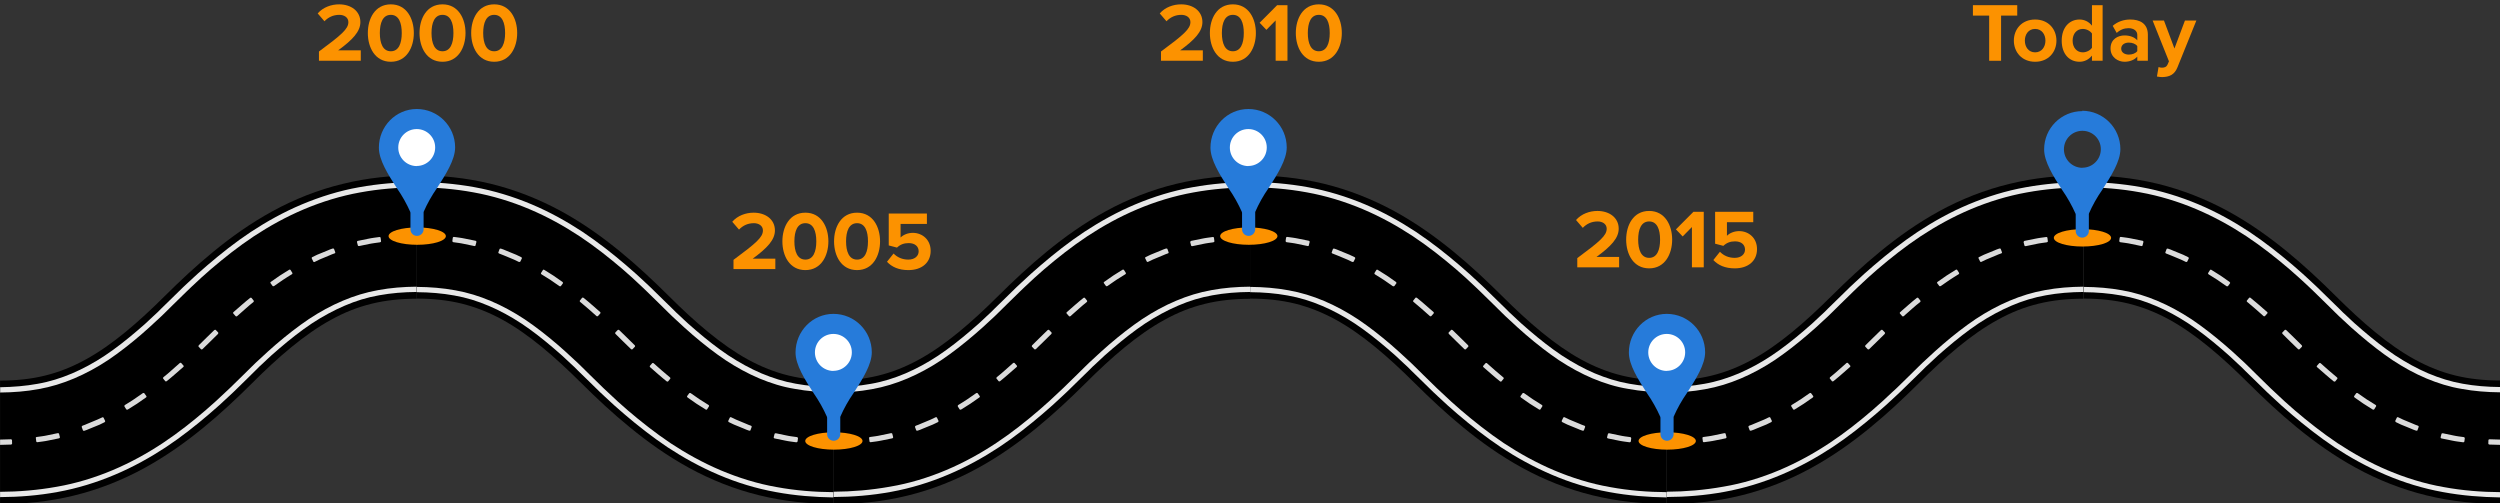 <svg width="1440" height="290" viewBox="0 0 1440 290" fill="none" xmlns="http://www.w3.org/2000/svg">
<rect x="0" y="0" width="1440" height="290" fill="#333333" stroke="none"/>
<g clip-path="url(#clip0)">
<path d="M1054.94 170.503C1063.66 161.845 1072.86 153.187 1083.01 144.887C1093.16 136.587 1104.33 128.586 1116.86 121.719C1129.34 114.853 1143.26 109.3 1157.53 105.896C1171.8 102.373 1186.25 101 1200.04 101V172.055C1190.85 172.055 1182.25 172.951 1174.19 174.921C1166.13 176.892 1158.48 179.877 1150.84 184.117C1135.55 192.416 1120.27 205.672 1105.16 220.779C1096.44 229.437 1087.25 238.095 1077.1 246.394C1066.95 254.694 1055.78 262.695 1043.24 269.562C1030.76 276.428 1016.85 281.982 1002.58 285.445C988.308 288.968 973.858 290.281 960.065 290.341V219.226C969.201 219.226 977.859 218.33 985.86 216.36C993.921 214.39 1001.56 211.344 1009.21 207.165C1024.49 198.865 1039.78 185.609 1054.94 170.503Z" fill="black"/>
<g opacity="0.95">
<path opacity="0.95" d="M1094.53 179.756L1099.25 175.636C1100.8 174.203 1102.47 172.949 1104.03 171.635C1104.33 171.396 1104.68 171.396 1104.92 171.635L1106.12 173.128C1106.3 173.367 1106.24 173.785 1106 173.964C1104.39 175.278 1102.77 176.531 1101.22 177.964L1096.56 182.084C1096.27 182.323 1095.91 182.323 1095.67 182.084L1094.41 180.651C1094.18 180.413 1094.23 179.995 1094.53 179.756Z" fill="#F2F2F2"/>
</g>
<g opacity="0.95">
<path opacity="0.95" d="M1116.09 162.321L1121.22 158.738C1122.96 157.604 1124.75 156.469 1126.54 155.395C1126.84 155.216 1127.25 155.275 1127.37 155.514L1128.39 157.126C1128.57 157.425 1128.45 157.783 1128.15 157.962C1126.42 159.037 1124.63 160.112 1122.96 161.246L1117.88 164.769C1117.58 164.948 1117.16 164.948 1116.98 164.65L1115.85 163.157C1115.67 162.918 1115.73 162.5 1116.09 162.321Z" fill="#F2F2F2"/>
</g>
<g opacity="0.95">
<path opacity="0.95" d="M1139.97 148.051L1142.84 146.678C1143.79 146.26 1144.75 145.842 1145.76 145.483L1148.69 144.289C1149.65 143.871 1150.6 143.453 1151.62 143.155C1151.97 143.035 1152.33 143.155 1152.45 143.453L1153.11 145.245C1153.23 145.543 1153.05 145.901 1152.69 145.961C1151.74 146.26 1150.78 146.678 1149.82 147.096L1146.96 148.29C1146 148.708 1145.05 149.066 1144.09 149.484L1141.35 150.798C1141.05 150.977 1140.63 150.857 1140.51 150.559L1139.67 148.827C1139.44 148.588 1139.61 148.23 1139.97 148.051Z" fill="#F2F2F2"/>
</g>
<g opacity="0.95">
<path opacity="0.95" d="M1193.77 135.154L1200.04 134.975V138.02L1193.89 138.199C1193.53 138.199 1193.24 137.96 1193.24 137.662L1193.18 135.751C1193.12 135.452 1193.41 135.154 1193.77 135.154Z" fill="#F2F2F2"/>
</g>
<g opacity="0.95">
<path opacity="0.95" d="M1166.19 138.736L1172.4 137.482L1173.95 137.183C1174.49 137.064 1174.96 137.004 1175.5 136.944L1178.61 136.526C1178.96 136.467 1179.32 136.705 1179.32 137.004L1179.56 138.915C1179.62 139.213 1179.32 139.512 1178.96 139.572L1175.92 139.989C1175.38 140.049 1174.9 140.109 1174.37 140.228L1172.87 140.527L1166.84 141.781C1166.48 141.841 1166.13 141.721 1166.07 141.363L1165.59 139.512C1165.59 139.154 1165.83 138.795 1166.19 138.736Z" fill="#F2F2F2"/>
</g>
<g opacity="0.95">
<path opacity="0.95" d="M966.276 253.021C966.634 253.021 966.933 253.26 966.993 253.559L967.052 255.47C967.052 255.768 966.754 256.067 966.396 256.067L960.066 256.246V253.201L966.276 253.021Z" fill="#F2F2F2"/>
</g>
<g opacity="0.95">
<path opacity="0.95" d="M981.144 251.71L984.189 251.292C984.667 251.232 985.204 251.172 985.682 251.053L987.175 250.754L993.206 249.501C993.564 249.441 993.922 249.56 993.982 249.918L994.46 251.769C994.519 252.068 994.28 252.426 993.922 252.486L987.772 253.74L986.22 254.038C985.682 254.158 985.204 254.218 984.667 254.277L981.562 254.695C981.204 254.755 980.846 254.516 980.846 254.218L980.607 252.307C980.547 252.068 980.786 251.769 981.144 251.71Z" fill="#F2F2F2"/>
</g>
<g opacity="0.95">
<path opacity="0.95" d="M1007.54 245.199C1008.49 244.901 1009.45 244.483 1010.4 244.065L1013.27 242.871C1014.22 242.453 1015.18 242.095 1016.13 241.677L1018.88 240.363C1019.18 240.184 1019.6 240.303 1019.72 240.602L1020.55 242.333C1020.67 242.632 1020.55 242.99 1020.19 243.169L1017.39 244.543C1016.43 244.961 1015.42 245.379 1014.46 245.737L1011.54 246.931C1010.58 247.349 1009.63 247.767 1008.61 248.066C1008.25 248.185 1007.89 248.066 1007.78 247.767L1007.12 245.976C1007 245.677 1007.24 245.319 1007.54 245.199Z" fill="#F2F2F2"/>
</g>
<g opacity="0.95">
<path opacity="0.95" d="M1032.02 233.257C1033.75 232.182 1035.54 231.107 1037.27 229.973L1042.35 226.45C1042.65 226.271 1043.06 226.271 1043.24 226.569L1044.38 228.122C1044.56 228.361 1044.44 228.779 1044.14 228.958L1039 232.54C1037.27 233.675 1035.48 234.75 1033.69 235.884C1033.39 236.063 1032.97 236.004 1032.85 235.765L1031.84 234.153C1031.6 233.794 1031.72 233.436 1032.02 233.257Z" fill="#F2F2F2"/>
</g>
<g opacity="0.95">
<path opacity="0.95" d="M1074.53 198.864L1078.95 194.506L1083.43 190.147C1083.67 189.908 1084.08 189.848 1084.32 190.087L1085.64 191.46C1085.88 191.699 1085.82 192.058 1085.58 192.356L1081.16 196.715L1076.68 201.074C1076.44 201.313 1076.02 201.372 1075.78 201.133L1074.47 199.76C1074.23 199.521 1074.29 199.103 1074.53 198.864Z" fill="#F2F2F2"/>
</g>
<g opacity="0.95">
<path opacity="0.95" d="M1054.17 217.256C1055.72 215.942 1057.39 214.688 1058.89 213.255L1063.54 209.135C1063.84 208.896 1064.2 208.896 1064.44 209.135L1065.69 210.568C1065.93 210.807 1065.87 211.165 1065.57 211.404L1060.86 215.524C1059.3 216.957 1057.63 218.211 1056.08 219.525C1055.78 219.764 1055.42 219.764 1055.18 219.525L1053.99 218.032C1053.81 217.853 1053.93 217.495 1054.17 217.256Z" fill="#F2F2F2"/>
</g>
<g opacity="0.95">
<path opacity="0.95" d="M1025.03 270.755C1035.36 266.396 1045.03 261.022 1053.93 255.111C1062.83 249.199 1070.95 242.751 1078.65 236.123L1084.32 231.107C1086.17 229.435 1087.97 227.763 1089.76 226.032L1092.5 223.524L1095.13 220.956L1100.39 215.821L1104.98 211.283L1107.31 209.014L1109.64 206.865C1111.19 205.432 1112.75 203.939 1114.3 202.566L1118.96 198.446C1125.22 193.072 1131.55 188.116 1137.94 183.817C1144.33 179.577 1150.84 176.054 1157.47 173.248C1164.1 170.442 1170.84 168.352 1177.95 167.098C1185.05 165.784 1192.46 165.187 1200.1 165.127V168.173C1192.58 168.232 1185.35 168.829 1178.49 170.083C1171.56 171.278 1165.05 173.308 1158.6 176.054C1152.21 178.801 1145.88 182.205 1139.61 186.325C1133.35 190.504 1127.14 195.401 1120.93 200.715L1116.27 204.775C1114.72 206.148 1113.22 207.641 1111.67 209.074L1109.34 211.224L1107.07 213.493L1102.48 217.971L1097.22 223.106L1094.59 225.674L1091.85 228.241C1090 229.913 1088.2 231.645 1086.35 233.316L1080.62 238.332C1072.86 244.96 1064.62 251.528 1055.6 257.499C1046.53 263.47 1036.67 268.963 1026.17 273.382C1015.66 277.86 1004.49 281.264 993.325 283.294C982.1 285.384 970.934 286.22 960.067 286.279V283.234C970.755 283.174 981.741 282.279 992.728 280.308C1003.77 278.457 1014.7 275.114 1025.03 270.755Z" fill="white"/>
</g>
<g opacity="0.95">
<path opacity="0.95" d="M981.682 221.076C988.608 219.882 995.117 217.792 1001.51 215.105C1007.89 212.359 1014.22 208.955 1020.49 204.775C1026.76 200.596 1032.97 195.7 1039.18 190.385L1043.84 186.325C1045.39 184.952 1046.89 183.459 1048.44 182.026L1050.77 179.876L1053.04 177.607L1057.63 173.129L1062.89 167.994L1065.51 165.426L1068.26 162.859C1070.11 161.187 1071.9 159.455 1073.75 157.784L1079.49 152.768C1087.25 146.14 1095.49 139.572 1104.51 133.601C1113.58 127.63 1123.43 122.137 1133.94 117.718C1144.45 113.3 1155.62 109.836 1166.78 107.866C1178.01 105.836 1189.17 104.94 1200.04 104.88V107.926C1189.35 107.985 1178.37 108.821 1167.38 110.851C1156.39 112.822 1145.47 116.166 1135.14 120.524C1124.81 124.883 1115.13 130.257 1106.18 136.168C1097.28 142.08 1089.16 148.529 1081.46 155.097L1075.78 160.112C1073.93 161.784 1072.14 163.456 1070.35 165.188L1067.66 167.755L1065.04 170.323L1059.78 175.458L1055.19 179.996L1052.86 182.265L1050.53 184.414C1048.98 185.847 1047.42 187.34 1045.87 188.713L1041.15 192.833C1034.88 198.207 1028.55 203.163 1022.17 207.462C1015.78 211.702 1009.27 215.225 1002.64 218.031C996.012 220.838 989.265 222.927 982.16 224.181C975.054 225.495 967.65 226.092 960.007 226.152V223.106C967.59 222.927 974.815 222.33 981.682 221.076Z" fill="white"/>
</g>
<path d="M1295.1 220.719C1279.93 205.612 1264.65 192.357 1249.42 184.057C1241.78 179.877 1234.14 176.892 1226.08 174.861C1218.01 172.891 1209.42 171.995 1200.22 171.995V101C1214.01 101 1228.46 102.373 1242.73 105.837C1257.01 109.3 1270.92 114.853 1283.4 121.66C1295.94 128.526 1307.1 136.528 1317.25 144.827C1327.4 153.127 1336.6 161.785 1345.32 170.443C1360.48 185.55 1375.77 198.805 1391 207.105C1398.64 211.285 1406.28 214.33 1414.34 216.3C1422.4 218.271 1431 219.166 1440.14 219.166V290.222C1426.34 290.222 1411.89 288.848 1397.62 285.325C1383.35 281.862 1369.44 276.309 1356.96 269.442C1344.42 262.576 1333.26 254.575 1323.1 246.275C1313.01 238.035 1303.82 229.377 1295.1 220.719Z" fill="black"/>
<g opacity="0.95">
<path opacity="0.95" d="M1303.76 182.026L1299.1 177.906C1297.55 176.533 1295.94 175.279 1294.38 173.905C1294.08 173.666 1294.03 173.308 1294.26 173.069L1295.46 171.577C1295.64 171.338 1296.06 171.338 1296.35 171.577C1297.97 172.89 1299.58 174.204 1301.13 175.577L1305.85 179.697C1306.15 179.936 1306.21 180.354 1305.97 180.533L1304.71 181.966C1304.42 182.265 1304 182.265 1303.76 182.026Z" fill="#F2F2F2"/>
</g>
<g opacity="0.95">
<path opacity="0.95" d="M1282.44 164.829L1277.37 161.307C1275.63 160.172 1273.9 159.097 1272.17 158.023C1271.87 157.843 1271.75 157.425 1271.93 157.187L1272.95 155.574C1273.13 155.276 1273.49 155.216 1273.78 155.455C1275.58 156.589 1277.37 157.664 1279.1 158.799L1284.23 162.381C1284.53 162.62 1284.65 162.978 1284.47 163.217L1283.34 164.77C1283.16 164.949 1282.8 165.009 1282.44 164.829Z" fill="#F2F2F2"/>
</g>
<g opacity="0.95">
<path opacity="0.95" d="M1259.04 150.858L1256.29 149.544C1255.33 149.126 1254.38 148.768 1253.42 148.35L1250.56 147.156C1249.6 146.797 1248.65 146.379 1247.69 146.021C1247.33 145.902 1247.15 145.543 1247.27 145.305L1247.93 143.513C1248.05 143.215 1248.41 143.095 1248.76 143.215C1249.78 143.513 1250.74 143.931 1251.69 144.349L1254.62 145.543C1255.57 145.961 1256.59 146.32 1257.54 146.738L1260.35 148.111C1260.71 148.29 1260.83 148.648 1260.71 148.887L1259.87 150.619C1259.75 150.917 1259.39 150.977 1259.04 150.858Z" fill="#F2F2F2"/>
</g>
<g opacity="0.95">
<path opacity="0.95" d="M1206.43 138.198L1200.28 138.019V134.974L1206.55 135.153C1206.91 135.153 1207.21 135.452 1207.21 135.75L1207.15 137.661C1207.09 137.96 1206.79 138.198 1206.43 138.198Z" fill="#F2F2F2"/>
</g>
<g opacity="0.95">
<path opacity="0.95" d="M1233.42 141.722L1227.39 140.468L1225.9 140.17C1225.42 140.05 1224.88 139.991 1224.34 139.931L1221.3 139.513C1220.94 139.453 1220.7 139.155 1220.7 138.856L1220.94 136.945C1221 136.647 1221.3 136.408 1221.66 136.468L1224.76 136.886C1225.3 136.945 1225.78 137.005 1226.31 137.125L1227.87 137.423L1234.08 138.677C1234.44 138.737 1234.67 139.095 1234.61 139.394L1234.14 141.245C1234.14 141.603 1233.78 141.782 1233.42 141.722Z" fill="#F2F2F2"/>
</g>
<g opacity="0.95">
<path opacity="0.95" d="M1433.93 256.066C1433.57 256.066 1433.27 255.767 1433.27 255.469L1433.33 253.558C1433.33 253.259 1433.63 253.021 1433.99 253.021L1440.14 253.2V256.245L1433.93 256.066Z" fill="#F2F2F2"/>
</g>
<g opacity="0.95">
<path opacity="0.95" d="M1418.7 254.752L1415.6 254.334C1415.06 254.274 1414.58 254.215 1414.04 254.095L1412.49 253.797L1406.34 252.543C1405.98 252.483 1405.74 252.125 1405.8 251.826L1406.28 249.975C1406.34 249.677 1406.7 249.498 1407.06 249.557L1413.09 250.811L1414.58 251.11C1415.12 251.229 1415.6 251.229 1416.07 251.349L1419.12 251.767C1419.48 251.826 1419.72 252.125 1419.72 252.423L1419.48 254.334C1419.42 254.573 1419.12 254.812 1418.7 254.752Z" fill="#F2F2F2"/>
</g>
<g opacity="0.95">
<path opacity="0.95" d="M1391.71 248.065C1390.7 247.766 1389.74 247.348 1388.79 246.93L1385.86 245.736C1384.9 245.318 1383.89 244.96 1382.93 244.542L1380.07 243.168C1379.77 242.989 1379.59 242.631 1379.71 242.332L1380.55 240.601C1380.66 240.302 1381.08 240.183 1381.38 240.362L1384.13 241.676C1385.08 242.094 1386.04 242.452 1386.99 242.87L1389.86 244.064C1390.82 244.482 1391.77 244.9 1392.73 245.199C1393.08 245.318 1393.26 245.676 1393.14 245.975L1392.49 247.766C1392.43 248.065 1392.07 248.184 1391.71 248.065Z" fill="#F2F2F2"/>
</g>
<g opacity="0.95">
<path opacity="0.95" d="M1366.69 235.885C1364.9 234.751 1363.11 233.676 1361.38 232.541L1356.24 228.959C1355.95 228.72 1355.83 228.362 1356.01 228.123L1357.14 226.57C1357.32 226.331 1357.74 226.272 1358.04 226.451L1363.11 229.974C1364.84 231.108 1366.57 232.183 1368.37 233.258C1368.66 233.437 1368.78 233.855 1368.6 234.094L1367.59 235.706C1367.41 236.004 1366.99 236.064 1366.69 235.885Z" fill="#F2F2F2"/>
</g>
<g opacity="0.95">
<path opacity="0.95" d="M1323.64 201.074L1319.16 196.715L1314.75 192.356C1314.51 192.117 1314.45 191.699 1314.69 191.46L1316 190.087C1316.24 189.848 1316.6 189.908 1316.89 190.147L1321.37 194.506L1325.79 198.864C1326.03 199.103 1326.09 199.521 1325.85 199.76L1324.54 201.133C1324.3 201.372 1323.88 201.313 1323.64 201.074Z" fill="#F2F2F2"/>
</g>
<g opacity="0.95">
<path opacity="0.95" d="M1344.18 219.644C1342.57 218.271 1340.9 217.017 1339.41 215.644L1334.69 211.524C1334.39 211.285 1334.33 210.927 1334.57 210.688L1335.82 209.255C1336.06 209.016 1336.42 209.016 1336.72 209.255L1341.38 213.375C1342.93 214.748 1344.54 216.002 1346.09 217.375C1346.39 217.614 1346.45 217.972 1346.27 218.211L1345.08 219.704C1344.84 219.824 1344.48 219.883 1344.18 219.644Z" fill="#F2F2F2"/>
</g>
<g opacity="0.95">
<path opacity="0.95" d="M1397.56 217.973C1390.93 215.167 1384.49 211.644 1378.04 207.404C1371.65 203.105 1365.32 198.149 1359.05 192.775L1354.33 188.655C1352.78 187.282 1351.23 185.789 1349.68 184.356L1347.35 182.207L1345.02 179.938L1340.42 175.4L1335.17 170.265L1332.54 167.697L1329.85 165.13C1328 163.458 1326.27 161.726 1324.36 160.054L1318.69 155.039C1310.98 148.47 1302.86 142.022 1293.97 136.11C1285.01 130.199 1275.34 124.825 1265.01 120.466C1254.74 116.107 1243.75 112.764 1232.76 110.793C1221.78 108.763 1210.79 107.927 1200.1 107.867V104.822C1210.97 104.882 1222.13 105.778 1233.36 107.808C1244.59 109.838 1255.69 113.241 1266.2 117.66C1276.71 122.079 1286.56 127.572 1295.64 133.543C1304.65 139.574 1312.89 146.082 1320.66 152.71L1326.39 157.725C1328.3 159.397 1330.03 161.129 1331.88 162.801L1334.63 165.368L1337.26 167.936L1342.51 173.071L1347.11 177.549L1349.38 179.818L1351.71 181.968C1353.26 183.401 1354.75 184.894 1356.3 186.267L1360.96 190.327C1367.17 195.641 1373.38 200.538 1379.65 204.717C1385.92 208.837 1392.25 212.301 1398.64 215.047C1405.09 217.734 1411.59 219.824 1418.46 221.018C1425.33 222.272 1432.55 222.869 1440.08 222.929V225.974C1432.43 225.914 1425.03 225.317 1417.92 224.004C1410.94 222.869 1404.19 220.72 1397.56 217.973Z" fill="white"/>
</g>
<g opacity="0.95">
<path opacity="0.95" d="M1407 283.416C1395.77 281.386 1384.61 277.982 1374.16 273.504C1363.65 269.026 1353.79 263.592 1344.72 257.621C1335.7 251.59 1327.46 245.082 1319.7 238.454L1313.97 233.439C1312.12 231.767 1310.33 230.035 1308.48 228.363L1305.73 225.796L1303.1 223.228L1297.85 218.093L1293.25 213.615L1290.98 211.346L1288.65 209.196C1287.1 207.763 1285.61 206.33 1284.05 204.897L1279.4 200.837C1273.19 195.523 1266.98 190.626 1260.71 186.447C1254.44 182.327 1248.11 178.863 1241.72 176.176C1235.27 173.43 1228.76 171.4 1221.84 170.205C1214.97 168.952 1207.74 168.354 1200.22 168.295V165.25C1207.86 165.309 1215.27 165.906 1222.37 167.22C1229.48 168.474 1236.23 170.564 1242.85 173.37C1249.48 176.176 1255.93 179.699 1262.38 183.939C1268.77 188.238 1275.1 193.194 1281.37 198.568L1286.08 202.688C1287.64 204.061 1289.19 205.554 1290.74 206.987L1293.07 209.136L1295.4 211.405L1300 215.943L1305.25 221.079L1307.88 223.646L1310.56 226.154C1312.42 227.826 1314.15 229.557 1316 231.229L1321.67 236.245C1329.37 242.813 1337.49 249.262 1346.39 255.233C1355.35 261.144 1365.02 266.518 1375.29 270.877C1385.56 275.236 1396.55 278.639 1407.53 280.55C1418.52 282.58 1429.51 283.416 1440.2 283.476V286.521C1429.33 286.342 1418.16 285.506 1407 283.416Z" fill="white"/>
</g>
<path d="M574.935 170.501C583.653 161.843 592.848 153.185 602.999 144.885C613.149 136.586 624.315 128.584 636.854 121.718C649.334 114.851 663.246 109.298 677.517 105.895C691.788 102.431 706.238 101.058 720.031 101.058V172.113C710.835 172.113 702.237 173.009 694.176 174.979C686.115 176.95 678.472 179.935 670.829 184.175C655.544 192.474 640.258 205.73 625.151 220.837C616.433 229.495 607.238 238.153 597.087 246.452C586.937 254.752 575.771 262.753 563.232 269.62C550.752 276.487 536.84 282.04 522.569 285.503C508.298 289.026 493.848 290.339 480.055 290.399V219.225C489.191 219.225 497.849 218.329 505.85 216.358C513.911 214.388 521.554 211.343 529.197 207.163C544.483 198.863 559.769 185.608 574.935 170.501Z" fill="black"/>
<g opacity="0.95">
<path opacity="0.95" d="M614.523 179.756L619.24 175.636C620.792 174.203 622.464 172.949 624.017 171.635C624.315 171.396 624.674 171.396 624.912 171.635L626.107 173.128C626.286 173.367 626.226 173.785 625.987 173.964C624.435 175.278 622.763 176.531 621.27 177.964L616.613 182.084C616.314 182.323 615.956 182.323 615.717 182.084L614.463 180.651C614.165 180.413 614.224 179.995 614.523 179.756Z" fill="#F2F2F2"/>
</g>
<g opacity="0.95">
<path opacity="0.95" d="M636.08 162.321L641.215 158.738C642.946 157.604 644.738 156.469 646.529 155.395C646.827 155.216 647.245 155.275 647.424 155.514L648.439 157.126C648.619 157.425 648.499 157.783 648.201 157.962C646.469 159.037 644.678 160.112 642.946 161.246L637.871 164.769C637.572 164.948 637.154 164.948 636.975 164.65L635.841 163.097C635.662 162.918 635.721 162.5 636.08 162.321Z" fill="#F2F2F2"/>
</g>
<g opacity="0.95">
<path opacity="0.95" d="M659.963 148.051L662.829 146.678C663.784 146.26 664.74 145.842 665.755 145.483L668.68 144.289C669.636 143.871 670.591 143.453 671.606 143.155C671.965 143.035 672.323 143.155 672.442 143.453L673.099 145.245C673.219 145.543 673.039 145.901 672.681 145.961C671.726 146.26 670.77 146.678 669.815 147.096L666.949 148.29C665.994 148.708 665.038 149.066 664.083 149.484L661.336 150.798C661.038 150.977 660.62 150.857 660.5 150.559L659.664 148.827C659.425 148.588 659.604 148.23 659.963 148.051Z" fill="#F2F2F2"/>
</g>
<g opacity="0.95">
<path opacity="0.95" d="M713.762 135.154L720.032 134.975V138.02L713.882 138.199C713.523 138.199 713.225 137.96 713.225 137.662L713.165 135.751C713.106 135.452 713.404 135.154 713.762 135.154Z" fill="#F2F2F2"/>
</g>
<g opacity="0.95">
<path opacity="0.95" d="M686.176 138.736L692.326 137.482L693.878 137.183C694.415 137.064 694.893 137.004 695.431 136.944L698.535 136.526C698.894 136.467 699.252 136.705 699.252 137.004L699.491 138.915C699.55 139.213 699.252 139.512 698.894 139.572L695.848 139.989C695.311 140.049 694.833 140.109 694.356 140.228L692.863 140.527L686.832 141.781C686.474 141.841 686.116 141.721 686.056 141.363L685.578 139.512C685.578 139.154 685.817 138.795 686.176 138.736Z" fill="#F2F2F2"/>
</g>
<g opacity="0.95">
<path opacity="0.95" d="M486.266 253.021C486.624 253.021 486.923 253.26 486.923 253.559L486.983 255.47C486.983 255.768 486.684 256.067 486.326 256.067L480.056 256.246V253.201L486.266 253.021Z" fill="#F2F2F2"/>
</g>
<g opacity="0.95">
<path opacity="0.95" d="M501.133 251.71L504.179 251.292C504.716 251.232 505.194 251.172 505.671 251.053L507.164 250.754L513.195 249.501C513.553 249.441 513.911 249.56 513.971 249.918L514.449 251.769C514.508 252.068 514.27 252.426 513.911 252.486L507.761 253.74L506.209 254.038C505.671 254.158 505.194 254.218 504.656 254.277L501.551 254.695C501.193 254.755 500.835 254.516 500.835 254.218L500.596 252.307C500.536 252.068 500.775 251.769 501.133 251.71Z" fill="#F2F2F2"/>
</g>
<g opacity="0.95">
<path opacity="0.95" d="M527.525 245.199C528.481 244.901 529.436 244.483 530.391 244.065L533.257 242.871C534.213 242.453 535.168 242.095 536.124 241.677L538.87 240.363C539.169 240.184 539.587 240.303 539.706 240.602L540.542 242.333C540.662 242.632 540.542 242.99 540.184 243.169L537.318 244.543C536.362 244.961 535.407 245.379 534.392 245.737L531.466 246.931C530.511 247.349 529.555 247.767 528.54 248.066C528.182 248.185 527.824 248.066 527.704 247.767L527.048 245.976C526.988 245.677 527.227 245.319 527.525 245.199Z" fill="#F2F2F2"/>
</g>
<g opacity="0.95">
<path opacity="0.95" d="M552.007 233.257C553.739 232.182 555.53 231.107 557.202 229.973L562.278 226.45C562.576 226.271 562.994 226.271 563.173 226.569L564.308 228.122C564.487 228.361 564.427 228.779 564.069 228.958L558.934 232.54C557.202 233.675 555.411 234.75 553.62 235.884C553.321 236.063 552.903 236.004 552.724 235.765L551.709 234.152C551.589 233.794 551.709 233.436 552.007 233.257Z" fill="#F2F2F2"/>
</g>
<g opacity="0.95">
<path opacity="0.95" d="M594.52 198.864L598.939 194.506L603.417 190.147C603.656 189.908 604.074 189.848 604.313 190.087L605.626 191.46C605.865 191.699 605.805 192.058 605.567 192.356L601.148 196.715L596.67 201.074C596.431 201.313 596.013 201.372 595.774 201.133L594.461 199.76C594.222 199.521 594.281 199.103 594.52 198.864Z" fill="#F2F2F2"/>
</g>
<g opacity="0.95">
<path opacity="0.95" d="M574.159 217.256C575.712 215.942 577.384 214.688 578.876 213.255L583.534 209.135C583.832 208.896 584.191 208.896 584.429 209.135L585.683 210.568C585.922 210.807 585.862 211.165 585.564 211.404L580.847 215.524C579.294 216.957 577.622 218.211 576.07 219.525C575.771 219.764 575.413 219.764 575.174 219.525L573.98 218.032C573.801 217.853 573.92 217.495 574.159 217.256Z" fill="#F2F2F2"/>
</g>
<g opacity="0.95">
<path opacity="0.95" d="M545.021 270.755C555.351 266.396 565.024 261.022 573.921 255.111C582.818 249.199 590.938 242.751 598.641 236.123L604.313 231.107C606.164 229.435 607.956 227.763 609.747 226.032L612.434 223.524L615.061 220.956L620.316 215.821L624.913 211.283L627.242 209.014L629.571 206.865C631.123 205.432 632.676 203.939 634.228 202.566L638.886 198.446C645.155 193.072 651.484 188.116 657.873 183.817C664.262 179.577 670.771 176.054 677.399 173.248C684.026 170.442 690.774 168.352 697.879 167.098C704.985 165.784 712.389 165.187 720.032 165.127V168.173C712.508 168.232 705.283 168.829 698.417 170.083C691.49 171.278 684.982 173.308 678.593 176.054C672.204 178.801 665.875 182.205 659.605 186.325C653.335 190.504 647.125 195.401 640.916 200.715L636.258 204.775C634.706 206.148 633.213 207.641 631.661 209.074L629.332 211.224L627.063 213.493L622.465 217.971L617.211 223.106L614.583 225.674L611.837 228.241C609.986 229.913 608.194 231.645 606.343 233.316L600.611 238.332C592.849 244.96 584.609 251.528 575.593 257.499C566.517 263.47 556.665 268.963 546.156 273.382C535.647 277.86 524.481 281.264 513.315 283.294C502.089 285.384 490.924 286.22 480.056 286.279V283.234C490.804 283.174 501.731 282.279 512.718 280.308C523.764 278.457 534.691 275.114 545.021 270.755Z" fill="white"/>
</g>
<g opacity="0.95">
<path opacity="0.95" d="M501.671 221.076C508.597 219.882 515.106 217.792 521.495 215.105C527.884 212.359 534.213 208.955 540.483 204.775C546.752 200.596 552.962 195.7 559.172 190.385L563.829 186.325C565.382 184.952 566.875 183.459 568.427 182.026L570.756 179.876L573.025 177.607L577.622 173.129L582.877 167.994L585.504 165.426L588.251 162.859C590.102 161.187 591.893 159.455 593.744 157.784L599.476 152.768C607.239 146.14 615.479 139.572 624.495 133.601C633.571 127.63 643.423 122.137 653.932 117.718C664.441 113.3 675.607 109.836 686.773 107.866C697.998 105.836 709.164 104.94 720.031 104.88V107.926C709.343 107.985 698.356 108.821 687.37 110.851C676.383 112.822 665.456 116.166 655.126 120.524C644.796 124.883 635.123 130.257 626.167 136.168C617.27 142.08 609.149 148.529 601.447 155.097L595.774 160.112C593.923 161.784 592.132 163.456 590.341 165.188L587.654 167.755L585.027 170.323L579.772 175.458L575.174 179.996L572.846 182.265L570.517 184.414C568.964 185.847 567.412 187.34 565.86 188.713L561.142 192.833C554.873 198.207 548.544 203.163 542.155 207.462C535.766 211.702 529.257 215.225 522.629 218.031C516.002 220.838 509.254 222.927 502.149 224.181C495.043 225.495 487.639 226.092 479.996 226.152V223.106C487.58 222.927 494.804 222.33 501.671 221.076Z" fill="white"/>
</g>
<path d="M814.912 220.719C799.746 205.612 784.46 192.357 769.234 184.057C761.591 179.877 753.948 176.892 745.887 174.861C737.826 172.891 729.228 171.995 720.033 171.995V101C733.826 101 748.276 102.373 762.546 105.837C776.817 109.3 790.73 114.853 803.209 121.66C815.748 128.526 826.914 136.528 837.065 144.827C847.216 153.127 856.411 161.785 865.129 170.443C880.295 185.55 895.581 198.805 910.807 207.105C918.45 211.285 926.093 214.33 934.154 216.3C942.214 218.271 950.813 219.166 959.948 219.166V290.222C946.155 290.222 931.705 288.848 917.435 285.325C903.164 281.862 889.251 276.309 876.772 269.442C864.233 262.576 853.067 254.575 842.916 246.275C832.825 238.035 823.63 229.377 814.912 220.719Z" fill="black"/>
<g opacity="0.95">
<path opacity="0.95" d="M823.569 182.026L818.912 177.906C817.359 176.533 815.747 175.279 814.194 173.905C813.896 173.666 813.836 173.308 814.075 173.069L815.269 171.577C815.448 171.338 815.866 171.338 816.165 171.577C817.777 172.89 819.449 174.204 820.942 175.577L825.659 179.697C825.957 179.936 825.957 180.354 825.778 180.533L824.524 181.966C824.226 182.265 823.808 182.265 823.569 182.026Z" fill="#F2F2F2"/>
</g>
<g opacity="0.95">
<path opacity="0.95" d="M802.252 164.829L797.177 161.307C795.445 160.172 793.714 159.097 791.982 158.023C791.684 157.843 791.564 157.425 791.743 157.187L792.758 155.574C792.937 155.276 793.296 155.216 793.594 155.455C795.386 156.589 797.177 157.664 798.909 158.799L804.044 162.381C804.342 162.62 804.462 162.978 804.283 163.217L803.148 164.77C802.969 164.949 802.551 165.009 802.252 164.829Z" fill="#F2F2F2"/>
</g>
<g opacity="0.95">
<path opacity="0.95" d="M778.846 150.858L776.099 149.544C775.144 149.126 774.189 148.768 773.233 148.35L770.367 147.156C769.412 146.797 768.456 146.379 767.501 146.021C767.143 145.902 766.964 145.543 767.083 145.305L767.74 143.513C767.859 143.215 768.217 143.095 768.576 143.215C769.591 143.513 770.546 143.931 771.501 144.349L774.427 145.543C775.383 145.961 776.398 146.32 777.353 146.738L780.219 148.111C780.578 148.29 780.697 148.648 780.578 148.887L779.742 150.619C779.562 150.917 779.204 150.977 778.846 150.858Z" fill="#F2F2F2"/>
</g>
<g opacity="0.95">
<path opacity="0.95" d="M726.242 138.198L720.091 138.019V134.974L726.361 135.153C726.719 135.153 727.018 135.452 727.018 135.75L726.958 137.661C726.898 137.96 726.6 138.198 726.242 138.198Z" fill="#F2F2F2"/>
</g>
<g opacity="0.95">
<path opacity="0.95" d="M753.23 141.722L747.2 140.468L745.707 140.17C745.229 140.05 744.692 139.991 744.154 139.931L741.109 139.513C740.751 139.453 740.512 139.155 740.512 138.856L740.751 136.945C740.811 136.647 741.109 136.408 741.468 136.468L744.572 136.886C745.11 136.945 745.588 137.005 746.125 137.125L747.677 137.423L753.828 138.677C754.186 138.737 754.425 139.095 754.365 139.394L753.887 141.245C753.947 141.603 753.589 141.782 753.23 141.722Z" fill="#F2F2F2"/>
</g>
<g opacity="0.95">
<path opacity="0.95" d="M953.738 256.066C953.38 256.066 953.081 255.767 953.081 255.469L953.141 253.558C953.141 253.259 953.439 253.021 953.797 253.021L959.948 253.2V256.245L953.738 256.066Z" fill="#F2F2F2"/>
</g>
<g opacity="0.95">
<path opacity="0.95" d="M938.571 254.752L935.466 254.334C934.929 254.274 934.451 254.215 933.914 254.095L932.361 253.797L926.211 252.543C925.853 252.483 925.614 252.125 925.674 251.826L926.151 249.975C926.211 249.677 926.569 249.498 926.927 249.557L932.958 250.811L934.451 251.11C934.929 251.229 935.466 251.229 935.944 251.349L938.989 251.767C939.347 251.826 939.586 252.125 939.586 252.423L939.347 254.334C939.228 254.573 938.929 254.812 938.571 254.752Z" fill="#F2F2F2"/>
</g>
<g opacity="0.95">
<path opacity="0.95" d="M911.522 248.065C910.507 247.766 909.552 247.348 908.596 246.93L905.671 245.736C904.715 245.318 903.7 244.96 902.745 244.542L899.938 243.168C899.58 242.989 899.461 242.631 899.58 242.332L900.416 240.601C900.535 240.302 900.954 240.183 901.252 240.362L903.999 241.676C904.954 242.094 905.909 242.452 906.865 242.87L909.731 244.064C910.686 244.482 911.642 244.9 912.597 245.199C912.955 245.318 913.134 245.676 913.015 245.975L912.358 247.766C912.239 248.065 911.88 248.184 911.522 248.065Z" fill="#F2F2F2"/>
</g>
<g opacity="0.95">
<path opacity="0.95" d="M886.504 235.885C884.713 234.751 882.922 233.676 881.19 232.541L876.055 228.959C875.756 228.72 875.637 228.362 875.816 228.123L876.951 226.57C877.13 226.331 877.548 226.272 877.846 226.451L882.922 229.974C884.653 231.108 886.385 232.183 888.116 233.258C888.415 233.437 888.534 233.855 888.355 234.094L887.34 235.706C887.221 236.004 886.803 236.064 886.504 235.885Z" fill="#F2F2F2"/>
</g>
<g opacity="0.95">
<path opacity="0.95" d="M843.453 201.074L838.975 196.715L834.556 192.356C834.317 192.117 834.258 191.699 834.496 191.46L835.81 190.087C836.049 189.848 836.407 189.908 836.706 190.147L841.184 194.506L845.603 198.864C845.841 199.103 845.901 199.521 845.662 199.76L844.349 201.133C844.11 201.372 843.692 201.313 843.453 201.074Z" fill="#F2F2F2"/>
</g>
<g opacity="0.95">
<path opacity="0.95" d="M863.993 219.644C862.381 218.271 860.709 217.017 859.216 215.644L854.499 211.524C854.201 211.285 854.141 210.927 854.38 210.688L855.634 209.255C855.872 209.016 856.231 209.016 856.529 209.255L861.187 213.375C862.739 214.748 864.351 216.002 865.904 217.375C866.202 217.614 866.262 217.972 866.023 218.211L864.829 219.704C864.65 219.824 864.292 219.883 863.993 219.644Z" fill="#F2F2F2"/>
</g>
<g opacity="0.95">
<path opacity="0.95" d="M917.374 217.973C910.746 215.167 904.297 211.644 897.849 207.404C891.46 203.105 885.131 198.149 878.861 192.775L874.204 188.655C872.651 187.282 871.099 185.789 869.546 184.356L867.217 182.207L864.889 179.938L860.291 175.4L855.037 170.265L852.409 167.697L849.722 165.13C847.931 163.458 846.14 161.726 844.289 160.054L838.616 155.039C830.914 148.47 822.793 142.022 813.896 136.11C804.94 130.199 795.267 124.825 784.937 120.466C774.607 116.107 763.68 112.764 752.693 110.793C741.707 108.763 730.72 107.927 720.032 107.867V104.822C730.899 104.882 742.065 105.778 753.29 107.808C764.516 109.838 775.622 113.241 786.131 117.66C796.64 122.079 806.492 127.572 815.568 133.543C824.584 139.574 832.824 146.082 840.587 152.71L846.319 157.725C848.23 159.397 849.961 161.129 851.812 162.801L854.559 165.368L857.186 167.936L862.441 173.071L867.038 177.549L869.307 179.818L871.636 181.968C873.188 183.401 874.681 184.894 876.234 186.267L880.891 190.327C887.101 195.641 893.311 200.538 899.58 204.717C905.85 208.837 912.179 212.301 918.568 215.047C925.017 217.734 931.525 219.824 938.392 221.018C945.259 222.272 952.484 222.869 960.007 222.929V225.974C952.364 225.914 944.96 225.317 937.855 224.004C930.749 222.869 924.002 220.72 917.374 217.973Z" fill="white"/>
</g>
<g opacity="0.95">
<path opacity="0.95" d="M926.808 283.416C915.583 281.386 904.417 277.982 893.967 273.504C883.459 269.026 873.606 263.592 864.53 257.621C855.514 251.59 847.274 245.082 839.512 238.454L833.78 233.439C831.929 231.767 830.137 230.035 828.286 228.363L825.54 225.796L822.912 223.228L817.658 218.093L813.06 213.615L810.791 211.346L808.463 209.196C806.91 207.763 805.417 206.33 803.865 204.897L799.207 200.837C792.998 195.523 786.788 190.626 780.518 186.447C774.249 182.327 767.919 178.863 761.53 176.176C755.082 173.43 748.573 171.4 741.707 170.205C734.84 168.952 727.615 168.354 720.091 168.295V165.25C727.734 165.309 735.138 165.906 742.244 167.22C749.35 168.474 756.097 170.564 762.725 173.37C769.352 176.176 775.801 179.699 782.25 183.939C788.639 188.238 794.968 193.194 801.238 198.568L805.895 202.688C807.447 204.061 809 205.554 810.552 206.987L812.881 209.136L815.21 211.405L819.807 215.943L825.062 221.079L827.689 223.646L830.376 226.154C832.227 227.826 833.959 229.557 835.81 231.229L841.482 236.245C849.185 242.813 857.305 249.262 866.202 255.233C875.159 261.144 884.832 266.518 895.102 270.877C905.432 275.236 916.359 278.639 927.345 280.55C938.332 282.58 949.319 283.416 960.007 283.476V286.521C949.14 286.342 937.974 285.506 926.808 283.416Z" fill="white"/>
</g>
<path d="M94.925 170.503C103.643 161.845 112.838 153.187 122.989 144.887C133.14 136.587 144.305 128.586 156.845 121.719C169.324 114.853 183.237 109.3 197.507 105.896C211.778 102.373 226.228 101 240.021 101V172.055C230.825 172.055 222.227 172.951 214.166 174.921C206.106 176.892 198.463 179.877 190.82 184.117C175.534 192.416 160.248 205.672 145.141 220.779C136.424 229.437 127.228 238.095 117.078 246.394C106.927 254.694 95.761 262.695 83.222 269.562C70.743 276.428 56.83 281.982 42.559 285.445C28.289 288.968 13.839 290.281 0.046 290.341V219.226C9.181 219.226 17.839 218.33 25.84 216.36C33.901 214.39 41.544 211.344 49.187 207.165C64.473 198.865 79.759 185.609 94.925 170.503Z" fill="black"/>
<g opacity="0.95">
<path opacity="0.95" d="M134.511 179.756L139.228 175.636C140.78 174.203 142.452 172.949 144.005 171.635C144.303 171.396 144.661 171.396 144.9 171.635L146.094 173.128C146.274 173.367 146.214 173.785 145.975 173.964C144.422 175.278 142.751 176.531 141.258 177.964L136.6 182.084C136.302 182.323 135.944 182.323 135.705 182.084L134.451 180.651C134.152 180.413 134.212 179.995 134.511 179.756Z" fill="#F2F2F2"/>
</g>
<g opacity="0.95">
<path opacity="0.95" d="M156.067 162.321L161.203 158.738C162.934 157.604 164.725 156.469 166.517 155.395C166.815 155.216 167.233 155.275 167.353 155.514L168.368 157.126C168.547 157.425 168.427 157.783 168.129 157.962C166.397 159.037 164.606 160.112 162.934 161.246L157.859 164.769C157.56 164.948 157.142 164.948 156.963 164.65L155.829 163.097C155.65 162.918 155.709 162.5 156.067 162.321Z" fill="#F2F2F2"/>
</g>
<g opacity="0.95">
<path opacity="0.95" d="M179.95 148.051L182.816 146.678C183.771 146.26 184.727 145.842 185.742 145.483L188.668 144.289C189.623 143.871 190.578 143.453 191.593 143.155C191.952 143.035 192.31 143.155 192.429 143.453L193.086 145.245C193.206 145.543 193.026 145.901 192.668 145.961C191.713 146.26 190.757 146.678 189.802 147.096L186.936 148.29C185.981 148.708 185.025 149.066 184.07 149.484L181.264 150.857C180.965 151.036 180.547 150.917 180.428 150.618L179.592 148.887C179.413 148.588 179.592 148.23 179.95 148.051Z" fill="#F2F2F2"/>
</g>
<g opacity="0.95">
<path opacity="0.95" d="M233.75 135.154L240.02 134.975V138.02L233.87 138.199C233.511 138.199 233.213 137.96 233.213 137.662L233.153 135.751C233.093 135.452 233.392 135.154 233.75 135.154Z" fill="#F2F2F2"/>
</g>
<g opacity="0.95">
<path opacity="0.95" d="M206.164 138.736L212.314 137.482L213.866 137.183C214.404 137.064 214.881 137.004 215.419 136.944L218.524 136.526C218.882 136.467 219.24 136.705 219.24 137.004L219.479 138.915C219.539 139.213 219.24 139.512 218.882 139.572L215.837 139.989C215.299 140.049 214.822 140.109 214.284 140.228L212.911 140.467L206.88 141.721C206.522 141.781 206.164 141.661 206.104 141.303L205.626 139.452C205.567 139.154 205.805 138.795 206.164 138.736Z" fill="#F2F2F2"/>
</g>
<g opacity="0.95">
<path opacity="0.95" d="M6.254 253.021C6.612 253.021 6.911 253.26 6.911 253.559L6.97 255.47C6.97 255.768 6.672 256.067 6.314 256.067L0.044 256.246V253.201L6.254 253.021Z" fill="#F2F2F2"/>
</g>
<g opacity="0.95">
<path opacity="0.95" d="M21.122 251.71L24.167 251.292C24.704 251.232 25.182 251.172 25.719 251.053L27.212 250.754L33.243 249.501C33.601 249.441 33.959 249.56 34.019 249.918L34.497 251.769C34.556 252.068 34.318 252.426 33.959 252.486L27.809 253.74L26.257 254.038C25.719 254.158 25.241 254.218 24.704 254.277L21.599 254.695C21.241 254.755 20.883 254.516 20.883 254.218L20.644 252.307C20.524 252.068 20.763 251.769 21.122 251.71Z" fill="#F2F2F2"/>
</g>
<g opacity="0.95">
<path opacity="0.95" d="M47.514 245.2C48.469 244.901 49.425 244.483 50.38 244.065L53.246 242.871C54.201 242.453 55.157 242.095 56.112 241.677L58.859 240.423C59.157 240.244 59.575 240.363 59.695 240.662L60.531 242.393C60.65 242.692 60.531 243.05 60.172 243.229L57.366 244.603C56.41 245.021 55.455 245.439 54.44 245.797L51.514 246.991C50.559 247.409 49.604 247.827 48.589 248.126C48.23 248.245 47.872 248.126 47.753 247.827L47.096 246.036C46.976 245.678 47.215 245.319 47.514 245.2Z" fill="#F2F2F2"/>
</g>
<g opacity="0.95">
<path opacity="0.95" d="M71.995 233.257C73.727 232.182 75.518 231.107 77.19 229.973L82.265 226.45C82.564 226.271 82.982 226.271 83.161 226.569L84.295 228.122C84.475 228.361 84.415 228.779 84.057 228.958L78.921 232.54C77.19 233.675 75.399 234.75 73.607 235.884C73.309 236.063 72.891 236.004 72.712 235.765L71.697 234.153C71.577 233.794 71.697 233.436 71.995 233.257Z" fill="#F2F2F2"/>
</g>
<g opacity="0.95">
<path opacity="0.95" d="M114.508 198.864L118.927 194.506L123.405 190.147C123.644 189.908 124.062 189.848 124.301 190.087L125.614 191.46C125.853 191.699 125.793 192.058 125.555 192.356L121.136 196.715L116.658 201.074C116.419 201.313 116.001 201.372 115.762 201.133L114.448 199.76C114.21 199.521 114.269 199.103 114.508 198.864Z" fill="#F2F2F2"/>
</g>
<g opacity="0.95">
<path opacity="0.95" d="M94.147 217.256C95.759 215.942 97.371 214.688 98.864 213.255L103.522 209.135C103.82 208.896 104.178 208.896 104.417 209.135L105.671 210.568C105.91 210.807 105.85 211.165 105.552 211.404L100.835 215.524C99.282 216.957 97.61 218.211 96.058 219.525C95.759 219.764 95.401 219.764 95.162 219.525L93.968 218.032C93.789 217.853 93.908 217.495 94.147 217.256Z" fill="#F2F2F2"/>
</g>
<g opacity="0.95">
<path opacity="0.95" d="M65.009 270.755C75.338 266.396 85.011 261.022 93.908 255.111C102.805 249.199 110.926 242.751 118.628 236.123L124.301 231.107C126.152 229.435 127.943 227.763 129.734 226.032L132.421 223.524L135.049 220.956L140.303 215.821L144.901 211.283L147.229 209.014L149.558 206.865C151.111 205.432 152.663 203.939 154.216 202.566L158.873 198.446C165.143 193.072 171.472 188.116 177.861 183.817C184.25 179.577 190.758 176.054 197.386 173.248C204.014 170.442 210.761 168.352 217.867 167.098C224.972 165.784 232.376 165.187 240.019 165.127V168.173C232.496 168.232 225.271 168.829 218.404 170.083C211.478 171.278 204.969 173.308 198.58 176.054C192.191 178.801 185.862 182.205 179.592 186.325C173.323 190.504 167.113 195.401 160.903 200.715L156.246 204.775C154.693 206.148 153.201 207.641 151.648 209.074L149.319 211.224L147.05 213.493L142.453 218.031L137.198 223.166L134.571 225.733L131.824 228.301C129.973 229.973 128.182 231.704 126.331 233.376L120.599 238.392C112.836 245.02 104.596 251.588 95.58 257.559C86.504 263.53 76.652 269.023 66.143 273.442C55.634 277.92 44.468 281.323 33.303 283.354C22.077 285.443 10.911 286.279 0.044 286.339V283.294C10.732 283.234 21.719 282.339 32.705 280.368C43.752 278.457 54.679 275.114 65.009 270.755Z" fill="white"/>
</g>
<g opacity="0.95">
<path opacity="0.95" d="M21.658 221.077C28.584 219.883 35.093 217.793 41.481 215.106C47.87 212.359 54.2 208.956 60.469 204.776C66.739 200.596 72.949 195.7 79.159 190.386L83.816 186.326C85.368 184.952 86.861 183.459 88.414 182.026L90.742 179.877L93.011 177.608L97.609 173.13L102.864 167.995L105.491 165.427L108.237 162.859C110.089 161.188 111.88 159.456 113.731 157.784L119.463 152.768C127.225 146.141 135.465 139.572 144.482 133.601C153.558 127.63 163.41 122.137 173.919 117.719C184.428 113.3 195.593 109.837 206.759 107.866C217.985 105.836 229.151 104.941 240.018 104.881V107.926C229.33 107.986 218.343 108.822 207.356 110.852C196.37 112.822 185.443 116.166 175.113 120.525C164.783 124.884 155.11 130.258 146.213 136.109C137.316 142.021 129.196 148.469 121.493 155.037L115.821 160.053C113.97 161.725 112.178 163.397 110.387 165.128L107.7 167.696L105.073 170.263L99.818 175.399L95.221 179.937L92.892 182.206L90.563 184.355C89.011 185.788 87.458 187.281 85.906 188.654L81.249 192.774C74.979 198.148 68.65 203.104 62.261 207.403C55.872 211.643 49.363 215.166 42.735 217.972C36.108 220.778 29.36 222.868 22.255 224.122C15.149 225.436 7.745 226.033 0.102 226.093V223.047C7.566 222.928 14.791 222.331 21.658 221.077Z" fill="white"/>
</g>
<path d="M334.899 220.719C319.733 205.612 304.447 192.357 289.221 184.057C281.578 179.877 273.935 176.892 265.874 174.861C257.813 172.891 249.215 171.995 240.079 171.995V101C253.872 101 268.322 102.373 282.593 105.837C296.864 109.3 310.776 114.853 323.256 121.66C335.795 128.526 346.96 136.528 357.111 144.827C367.262 153.127 376.457 161.785 385.175 170.443C400.341 185.55 415.627 198.805 430.853 207.105C438.496 211.285 446.139 214.33 454.2 216.3C462.261 218.271 470.859 219.166 479.995 219.166V290.222C466.202 290.222 451.752 288.848 437.481 285.325C423.21 281.862 409.298 276.309 396.818 269.442C384.279 262.576 373.114 254.575 362.963 246.275C352.812 238.035 343.617 229.377 334.899 220.719Z" fill="black"/>
<g opacity="0.95">
<path opacity="0.95" d="M343.558 182.026L338.901 177.906C337.348 176.533 335.736 175.279 334.184 173.905C333.885 173.666 333.825 173.308 334.064 173.069L335.259 171.577C335.438 171.338 335.856 171.338 336.154 171.577C337.766 172.89 339.438 174.204 340.931 175.577L345.648 179.697C345.947 179.936 345.947 180.354 345.768 180.533L344.514 181.966C344.215 182.265 343.797 182.265 343.558 182.026Z" fill="#F2F2F2"/>
</g>
<g opacity="0.95">
<path opacity="0.95" d="M322.241 164.829L317.166 161.307C315.434 160.172 313.702 159.097 311.911 158.023C311.613 157.843 311.493 157.425 311.672 157.187L312.687 155.574C312.866 155.276 313.225 155.216 313.523 155.455C315.315 156.589 317.106 157.664 318.837 158.799L323.973 162.381C324.271 162.62 324.391 162.978 324.211 163.217L323.077 164.77C322.957 164.949 322.54 165.009 322.241 164.829Z" fill="#F2F2F2"/>
</g>
<g opacity="0.95">
<path opacity="0.95" d="M298.835 150.858L296.088 149.544C295.133 149.126 294.178 148.768 293.222 148.35L290.356 147.156C289.401 146.797 288.446 146.379 287.49 146.021C287.132 145.902 286.953 145.543 287.072 145.305L287.729 143.513C287.848 143.215 288.207 143.095 288.565 143.215C289.58 143.513 290.535 143.931 291.491 144.349L294.417 145.543C295.372 145.961 296.387 146.32 297.342 146.738L300.208 148.111C300.567 148.29 300.686 148.648 300.567 148.887L299.731 150.619C299.552 150.917 299.193 150.977 298.835 150.858Z" fill="#F2F2F2"/>
</g>
<g opacity="0.95">
<path opacity="0.95" d="M246.23 138.198L240.08 138.019V134.974L246.35 135.153C246.708 135.153 247.007 135.452 247.007 135.75L246.947 137.661C246.887 137.96 246.589 138.198 246.23 138.198Z" fill="#F2F2F2"/>
</g>
<g opacity="0.95">
<path opacity="0.95" d="M273.219 141.722L267.188 140.468L265.696 140.17C265.218 140.05 264.681 139.991 264.203 139.931L261.158 139.513C260.799 139.453 260.561 139.155 260.561 138.856L260.799 136.945C260.859 136.647 261.158 136.408 261.516 136.468L264.621 136.886C265.158 136.945 265.636 137.005 266.173 137.125L267.726 137.423L273.876 138.677C274.234 138.737 274.473 139.095 274.413 139.394L273.936 141.245C273.936 141.603 273.577 141.782 273.219 141.722Z" fill="#F2F2F2"/>
</g>
<g opacity="0.95">
<path opacity="0.95" d="M473.726 256.066C473.368 256.066 473.069 255.767 473.069 255.469L473.129 253.558C473.129 253.259 473.428 253.021 473.786 253.021L479.936 253.2V256.245L473.726 256.066Z" fill="#F2F2F2"/>
</g>
<g opacity="0.95">
<path opacity="0.95" d="M458.56 254.752L455.455 254.334C454.918 254.274 454.44 254.215 453.903 254.095L452.35 253.797L446.2 252.543C445.842 252.483 445.603 252.125 445.663 251.826L446.14 249.975C446.2 249.677 446.558 249.498 446.916 249.557L452.947 250.811L454.44 251.11C454.918 251.229 455.455 251.229 455.992 251.349L459.038 251.767C459.396 251.826 459.635 252.125 459.635 252.423L459.396 254.334C459.217 254.573 458.918 254.812 458.56 254.752Z" fill="#F2F2F2"/>
</g>
<g opacity="0.95">
<path opacity="0.95" d="M431.511 248.065C430.496 247.766 429.54 247.348 428.585 246.93L425.659 245.736C424.704 245.318 423.689 244.96 422.733 244.542L419.867 243.168C419.509 242.989 419.39 242.631 419.509 242.332L420.345 240.601C420.464 240.302 420.882 240.183 421.181 240.362L423.928 241.676C424.883 242.094 425.838 242.452 426.794 242.87L429.66 244.064C430.615 244.482 431.571 244.9 432.526 245.199C432.884 245.318 433.063 245.676 432.944 245.975L432.287 247.766C432.227 248.065 431.869 248.184 431.511 248.065Z" fill="#F2F2F2"/>
</g>
<g opacity="0.95">
<path opacity="0.95" d="M406.492 235.885C404.701 234.751 402.91 233.676 401.178 232.541L396.043 228.959C395.745 228.72 395.625 228.362 395.804 228.123L396.939 226.57C397.118 226.331 397.536 226.272 397.834 226.451L402.91 229.974C404.641 231.108 406.373 232.183 408.105 233.258C408.403 233.437 408.523 233.855 408.343 234.094L407.328 235.706C407.209 236.004 406.791 236.064 406.492 235.885Z" fill="#F2F2F2"/>
</g>
<g opacity="0.95">
<path opacity="0.95" d="M363.442 201.074L358.963 196.715L354.545 192.356C354.306 192.117 354.246 191.699 354.485 191.46L355.799 190.087C356.037 189.848 356.396 189.908 356.694 190.147L361.173 194.506L365.591 198.864C365.83 199.103 365.89 199.521 365.651 199.76L364.337 201.133C364.098 201.372 363.68 201.313 363.442 201.074Z" fill="#F2F2F2"/>
</g>
<g opacity="0.95">
<path opacity="0.95" d="M383.981 219.644C382.369 218.271 380.697 217.017 379.204 215.644L374.487 211.524C374.189 211.285 374.189 210.927 374.368 210.688L375.622 209.255C375.861 209.016 376.219 209.016 376.517 209.255L381.175 213.375C382.727 214.748 384.34 216.002 385.892 217.375C386.191 217.614 386.25 217.972 386.011 218.211L384.817 219.704C384.638 219.824 384.28 219.883 383.981 219.644Z" fill="#F2F2F2"/>
</g>
<g opacity="0.95">
<path opacity="0.95" d="M437.363 217.973C430.735 215.167 424.286 211.644 417.837 207.404C411.448 203.105 405.119 198.149 398.85 192.775L394.192 188.655C392.64 187.282 391.087 185.789 389.535 184.356L387.206 182.207L384.877 179.938L380.28 175.4L375.025 170.265L372.398 167.697L369.711 165.13C367.86 163.458 366.128 161.726 364.277 160.054L358.605 155.039C350.902 148.47 342.782 142.022 333.885 136.11C324.928 130.199 315.255 124.825 304.925 120.466C294.596 116.107 283.669 112.764 272.682 110.793C261.695 108.763 250.709 107.927 240.02 107.867V104.822C250.888 104.882 262.054 105.778 273.279 107.808C284.505 109.838 295.611 113.241 306.12 117.66C316.629 122.079 326.481 127.572 335.557 133.543C344.573 139.574 352.813 146.082 360.575 152.71L366.308 157.725C368.218 159.397 369.95 161.129 371.801 162.801L374.548 165.368L377.175 167.936L382.429 173.071L387.027 177.549L389.296 179.818L391.625 181.968C393.177 183.401 394.67 184.894 396.222 186.267L400.88 190.327C407.09 195.641 413.299 200.538 419.569 204.717C425.839 208.837 432.168 212.301 438.557 215.047C445.006 217.734 451.514 219.824 458.381 221.018C465.247 222.272 472.472 222.869 479.996 222.929V225.974C472.353 225.914 464.949 225.317 457.843 224.004C450.738 222.869 443.99 220.72 437.363 217.973Z" fill="white"/>
</g>
<g opacity="0.95">
<path opacity="0.95" d="M446.797 283.416C435.571 281.386 424.406 277.982 413.956 273.504C403.447 269.026 393.595 263.592 384.519 257.621C375.503 251.59 367.263 245.082 359.501 238.454L353.769 233.439C351.918 231.767 350.126 230.035 348.275 228.363L345.529 225.796L342.901 223.228L337.647 218.093L333.049 213.615L330.78 211.346L328.451 209.196C326.899 207.763 325.406 206.33 323.854 204.897L319.196 200.837C312.986 195.523 306.777 190.626 300.507 186.447C294.238 182.327 287.908 178.863 281.519 176.176C275.071 173.43 268.562 171.4 261.695 170.205C254.829 168.952 247.604 168.354 240.08 168.295V165.25C247.723 165.309 255.127 165.906 262.233 167.22C269.338 168.474 276.086 170.564 282.713 173.37C289.341 176.176 295.79 179.699 302.239 183.939C308.628 188.238 314.957 193.194 321.227 198.568L325.884 202.688C327.436 204.061 328.989 205.554 330.541 206.987L332.87 209.136L335.199 211.405L339.796 215.943L345.051 221.079L347.678 223.646L350.365 226.154C352.156 227.826 353.948 229.557 355.799 231.229L361.471 236.245C369.174 242.813 377.294 249.262 386.191 255.233C395.148 261.144 404.821 266.518 415.091 270.877C425.421 275.236 436.348 278.639 447.334 280.55C458.321 282.58 469.308 283.416 479.996 283.476V286.521C469.129 286.342 457.963 285.506 446.797 283.416Z" fill="white"/>
</g>
<path d="M446.594 155V149H433.538C441.842 142.952 446.354 138.2 446.354 132.728C446.354 126.344 440.93 122.504 434.114 122.504C429.65 122.504 424.898 124.136 421.778 127.736L425.666 132.248C427.826 129.992 430.61 128.552 434.258 128.552C436.898 128.552 439.442 129.944 439.442 132.728C439.442 136.664 435.602 139.976 422.498 149.672V155H446.594Z" fill="#FC9200"/>
<path d="M463.903 155.576C473.023 155.576 477.151 147.272 477.151 139.016C477.151 130.76 473.023 122.504 463.903 122.504C454.735 122.504 450.655 130.76 450.655 139.016C450.655 147.272 454.735 155.576 463.903 155.576ZM463.903 149.528C459.295 149.528 457.567 144.92 457.567 139.016C457.567 133.112 459.295 128.552 463.903 128.552C468.463 128.552 470.191 133.112 470.191 139.016C470.191 144.92 468.463 149.528 463.903 149.528Z" fill="#FC9200"/>
<path d="M493.669 155.576C502.789 155.576 506.917 147.272 506.917 139.016C506.917 130.76 502.789 122.504 493.669 122.504C484.501 122.504 480.421 130.76 480.421 139.016C480.421 147.272 484.501 155.576 493.669 155.576ZM493.669 149.528C489.061 149.528 487.333 144.92 487.333 139.016C487.333 133.112 489.061 128.552 493.669 128.552C498.229 128.552 499.957 133.112 499.957 139.016C499.957 144.92 498.229 149.528 493.669 149.528Z" fill="#FC9200"/>
<path d="M523.243 155.576C530.971 155.576 536.059 151.304 536.059 144.488C536.059 138.008 531.211 134.12 525.787 134.12C522.859 134.12 520.267 135.272 518.731 136.808V128.984H533.899V122.984H511.915V141.368L516.667 142.616C518.587 140.792 520.747 140.024 523.387 140.024C527.035 140.024 529.147 141.944 529.147 144.776C529.147 147.368 526.987 149.528 523.195 149.528C519.835 149.528 516.859 148.28 514.699 146.024L510.907 150.776C513.643 153.752 517.675 155.576 523.243 155.576Z" fill="#FC9200"/>
<path d="M932.61 154V148H919.554C927.858 141.952 932.37 137.2 932.37 131.728C932.37 125.344 926.946 121.504 920.13 121.504C915.666 121.504 910.914 123.136 907.794 126.736L911.682 131.248C913.842 128.992 916.626 127.552 920.274 127.552C922.914 127.552 925.458 128.944 925.458 131.728C925.458 135.664 921.618 138.976 908.514 148.672V154H932.61Z" fill="#FC9200"/>
<path d="M949.919 154.576C959.039 154.576 963.167 146.272 963.167 138.016C963.167 129.76 959.039 121.504 949.919 121.504C940.751 121.504 936.671 129.76 936.671 138.016C936.671 146.272 940.751 154.576 949.919 154.576ZM949.919 148.528C945.311 148.528 943.583 143.92 943.583 138.016C943.583 132.112 945.311 127.552 949.919 127.552C954.479 127.552 956.207 132.112 956.207 138.016C956.207 143.92 954.479 148.528 949.919 148.528Z" fill="#FC9200"/>
<path d="M981.365 154V121.984H975.413L965.333 132.112L969.221 136.192L974.549 130.768V154H981.365Z" fill="#FC9200"/>
<path d="M999.227 154.576C1006.96 154.576 1012.04 150.304 1012.04 143.488C1012.04 137.008 1007.2 133.12 1001.77 133.12C998.843 133.12 996.251 134.272 994.715 135.808V127.984H1009.88V121.984H987.899V140.368L992.651 141.616C994.571 139.792 996.731 139.024 999.371 139.024C1003.02 139.024 1005.13 140.944 1005.13 143.776C1005.13 146.368 1002.97 148.528 999.179 148.528C995.819 148.528 992.843 147.28 990.683 145.024L986.891 149.776C989.627 152.752 993.659 154.576 999.227 154.576Z" fill="#FC9200"/>
<path d="M207.813 35V29H194.757C203.061 22.952 207.573 18.2 207.573 12.728C207.573 6.344 202.149 2.504 195.333 2.504C190.869 2.504 186.117 4.136 182.997 7.736L186.885 12.248C189.045 9.992 191.829 8.552 195.477 8.552C198.117 8.552 200.661 9.944 200.661 12.728C200.661 16.664 196.821 19.976 183.717 29.672V35H207.813Z" fill="#FC9200"/>
<path d="M225.122 35.576C234.242 35.576 238.37 27.272 238.37 19.016C238.37 10.76 234.242 2.504 225.122 2.504C215.954 2.504 211.874 10.76 211.874 19.016C211.874 27.272 215.954 35.576 225.122 35.576ZM225.122 29.528C220.514 29.528 218.786 24.92 218.786 19.016C218.786 13.112 220.514 8.552 225.122 8.552C229.682 8.552 231.41 13.112 231.41 19.016C231.41 24.92 229.682 29.528 225.122 29.528Z" fill="#FC9200"/>
<path d="M254.888 35.576C264.008 35.576 268.136 27.272 268.136 19.016C268.136 10.76 264.008 2.504 254.888 2.504C245.72 2.504 241.64 10.76 241.64 19.016C241.64 27.272 245.72 35.576 254.888 35.576ZM254.888 29.528C250.28 29.528 248.552 24.92 248.552 19.016C248.552 13.112 250.28 8.552 254.888 8.552C259.448 8.552 261.176 13.112 261.176 19.016C261.176 24.92 259.448 29.528 254.888 29.528Z" fill="#FC9200"/>
<path d="M284.653 35.576C293.773 35.576 297.901 27.272 297.901 19.016C297.901 10.76 293.773 2.504 284.653 2.504C275.485 2.504 271.405 10.76 271.405 19.016C271.405 27.272 275.485 35.576 284.653 35.576ZM284.653 29.528C280.045 29.528 278.317 24.92 278.317 19.016C278.317 13.112 280.045 8.552 284.653 8.552C289.213 8.552 290.941 13.112 290.941 19.016C290.941 24.92 289.213 29.528 284.653 29.528Z" fill="#FC9200"/>
<path d="M1152.62 35V8.984H1161.93V2.984H1136.4V8.984H1145.76V35H1152.62Z" fill="#FC9200"/>
<path d="M1172.22 35.576C1179.9 35.576 1184.51 30.008 1184.51 23.384C1184.51 16.808 1179.9 11.24 1172.22 11.24C1164.59 11.24 1159.98 16.808 1159.98 23.384C1159.98 30.008 1164.59 35.576 1172.22 35.576ZM1172.22 30.152C1168.43 30.152 1166.32 27.032 1166.32 23.384C1166.32 19.784 1168.43 16.664 1172.22 16.664C1176.01 16.664 1178.17 19.784 1178.17 23.384C1178.17 27.032 1176.01 30.152 1172.22 30.152Z" fill="#FC9200"/>
<path d="M1211.11 35V2.984H1204.97V14.792C1203.14 12.44 1200.55 11.24 1197.82 11.24C1191.91 11.24 1187.54 15.848 1187.54 23.432C1187.54 31.16 1191.96 35.576 1197.82 35.576C1200.6 35.576 1203.14 34.328 1204.97 32.024V35H1211.11ZM1199.69 30.152C1196.23 30.152 1193.83 27.416 1193.83 23.432C1193.83 19.4 1196.23 16.664 1199.69 16.664C1201.75 16.664 1203.96 17.768 1204.97 19.304V27.512C1203.96 29.048 1201.75 30.152 1199.69 30.152Z" fill="#FC9200"/>
<path d="M1237.17 35V20.024C1237.17 13.352 1232.32 11.24 1227.04 11.24C1223.4 11.24 1219.75 12.392 1216.92 14.888L1219.22 18.968C1221.19 17.144 1223.49 16.232 1225.99 16.232C1229.06 16.232 1231.08 17.768 1231.08 20.12V23.24C1229.54 21.416 1226.8 20.408 1223.73 20.408C1220.04 20.408 1215.67 22.472 1215.67 27.896C1215.67 33.08 1220.04 35.576 1223.73 35.576C1226.76 35.576 1229.49 34.472 1231.08 32.6V35H1237.17ZM1226.18 31.448C1223.78 31.448 1221.81 30.2 1221.81 28.04C1221.81 25.784 1223.78 24.536 1226.18 24.536C1228.15 24.536 1230.07 25.208 1231.08 26.552V29.432C1230.07 30.776 1228.15 31.448 1226.18 31.448Z" fill="#FC9200"/>
<path d="M1242.4 44.072C1243.17 44.264 1244.71 44.408 1245.43 44.408C1249.41 44.312 1252.48 43.16 1254.21 38.792L1265.11 11.816H1258.53L1252.48 27.944L1246.44 11.816H1239.91L1249.32 35.336L1248.45 37.304C1247.88 38.552 1246.82 38.984 1245.24 38.984C1244.66 38.984 1243.84 38.84 1243.32 38.6L1242.4 44.072Z" fill="#FC9200"/>
<path d="M692.829 35V29H679.773C688.077 22.952 692.589 18.2 692.589 12.728C692.589 6.344 687.165 2.504 680.349 2.504C675.885 2.504 671.133 4.136 668.013 7.736L671.901 12.248C674.061 9.992 676.845 8.552 680.493 8.552C683.133 8.552 685.677 9.944 685.677 12.728C685.677 16.664 681.837 19.976 668.733 29.672V35H692.829Z" fill="#FC9200"/>
<path d="M710.138 35.576C719.258 35.576 723.386 27.272 723.386 19.016C723.386 10.76 719.258 2.504 710.138 2.504C700.97 2.504 696.89 10.76 696.89 19.016C696.89 27.272 700.97 35.576 710.138 35.576ZM710.138 29.528C705.53 29.528 703.802 24.92 703.802 19.016C703.802 13.112 705.53 8.552 710.138 8.552C714.698 8.552 716.426 13.112 716.426 19.016C716.426 24.92 714.698 29.528 710.138 29.528Z" fill="#FC9200"/>
<path d="M741.583 35V2.984H735.631L725.551 13.112L729.439 17.192L734.767 11.768V35H741.583Z" fill="#FC9200"/>
<path d="M759.638 35.576C768.758 35.576 772.886 27.272 772.886 19.016C772.886 10.76 768.758 2.504 759.638 2.504C750.47 2.504 746.39 10.76 746.39 19.016C746.39 27.272 750.47 35.576 759.638 35.576ZM759.638 29.528C755.03 29.528 753.302 24.92 753.302 19.016C753.302 13.112 755.03 8.552 759.638 8.552C764.198 8.552 765.926 13.112 765.926 19.016C765.926 24.92 764.198 29.528 759.638 29.528Z" fill="#FC9200"/>
<ellipse cx="1199.5" cy="137" rx="16.5" ry="5" fill="#FC9200"/>
<path d="M1199.5 64.001H1199.47C1187.27 64.001 1177.42 73.856 1177.42 86.053C1177.42 93.201 1182.71 101.504 1187.88 109.534C1190.86 113.823 1193.42 118.386 1195.55 123.161L1195.52 123.131C1195.58 123.283 1195.61 123.465 1195.61 123.648V133.107C1195.61 135.206 1197.28 136.879 1199.41 136.879C1201.51 136.848 1203.18 135.176 1203.18 133.046V123.556H1203.15C1203.15 123.374 1203.18 123.191 1203.24 123.009H1203.21C1205.31 118.203 1207.89 113.641 1210.88 109.352C1216.02 101.337 1221.34 93.018 1221.34 85.87C1221.31 73.673 1211.45 63.818 1199.29 63.788L1199.5 64.001ZM1199.5 96.668L1199.47 96.665C1193.57 96.635 1188.82 91.89 1188.82 85.989C1188.82 80.088 1193.57 75.343 1199.47 75.343C1205.34 75.343 1210.12 80.088 1210.08 85.989V85.958C1210.08 91.829 1205.31 96.604 1199.44 96.604L1199.5 96.668Z" fill="#267BDA"/>
<ellipse cx="960.314" cy="254" rx="16.5" ry="5" fill="#FC9200"/>
<path d="M960.102 180.788C947.905 180.788 938.233 190.856 938.233 203.053C938.233 210.201 943.525 218.504 948.696 226.534C951.677 230.823 954.232 235.386 956.361 240.161L956.33 240.131C956.391 240.283 956.422 240.465 956.422 240.648V250.107C956.422 252.206 958.095 253.879 960.224 253.879C962.323 253.848 963.995 252.175 963.995 250.046V240.556H963.965C963.965 240.374 963.995 240.191 964.056 240.009H964.026C966.125 235.203 968.71 230.64 971.691 226.352C976.831 218.337 982.154 210.018 982.154 202.87C982.124 190.673 972.269 180.818 960.102 180.788Z" fill="#267BDA"/>
<path d="M960.072 213.668L960.041 213.665C954.14 213.635 949.395 208.89 949.395 202.989C949.395 197.088 954.14 192.343 960.041 192.343C965.912 192.343 970.687 197.088 970.657 202.989V202.958C970.657 208.829 965.881 213.604 960.011 213.604L960.072 213.668Z" fill="white"/>
<ellipse cx="719.314" cy="136" rx="16.5" ry="5" fill="#FC9200"/>
<path d="M719.102 62.788C706.905 62.788 697.233 72.856 697.233 85.053C697.233 92.201 702.525 100.504 707.696 108.534C710.677 112.823 713.232 117.386 715.361 122.161L715.33 122.131C715.391 122.283 715.422 122.465 715.422 122.648V132.107C715.422 134.206 717.095 135.879 719.224 135.879C721.323 135.848 722.995 134.175 722.995 132.046V122.556H722.965C722.965 122.374 722.995 122.191 723.056 122.009H723.026C725.125 117.203 727.71 112.64 730.691 108.352C735.831 100.337 741.154 92.018 741.154 84.87C741.124 72.673 731.269 62.818 719.102 62.788Z" fill="#267BDA"/>
<path d="M719.072 95.668L719.041 95.665C713.14 95.635 708.395 90.89 708.395 84.989C708.395 79.088 713.14 74.343 719.041 74.343C724.912 74.343 729.687 79.088 729.657 84.989V84.958C729.657 90.829 724.881 95.604 719.011 95.604L719.072 95.668Z" fill="white"/>
<ellipse cx="480.314" cy="254" rx="16.5" ry="5" fill="#FC9200"/>
<path d="M480.102 180.788C467.905 180.788 458.233 190.856 458.233 203.053C458.233 210.201 463.525 218.504 468.696 226.534C471.677 230.823 474.232 235.386 476.361 240.161L476.33 240.131C476.391 240.283 476.422 240.465 476.422 240.648V250.107C476.422 252.206 478.095 253.879 480.224 253.879C482.323 253.848 483.995 252.175 483.995 250.046V240.556H483.965C483.965 240.374 483.995 240.191 484.056 240.009H484.026C486.125 235.203 488.71 230.64 491.691 226.352C496.831 218.337 502.154 210.018 502.154 202.87C502.124 190.673 492.269 180.818 480.102 180.788Z" fill="#267BDA"/>
<path d="M480.072 213.668L480.041 213.665C474.14 213.635 469.395 208.89 469.395 202.989C469.395 197.088 474.14 192.343 480.041 192.343C485.912 192.343 490.687 197.088 490.657 202.989V202.958C490.657 208.829 485.881 213.604 480.011 213.604L480.072 213.668Z" fill="white"/>
<ellipse cx="240.314" cy="136" rx="16.5" ry="5" fill="#FC9200"/>
<path d="M240.102 62.788C227.905 62.788 218.233 72.856 218.233 85.053C218.233 92.201 223.525 100.504 228.696 108.534C231.677 112.823 234.232 117.386 236.361 122.161L236.33 122.131C236.391 122.283 236.422 122.465 236.422 122.648V132.107C236.422 134.206 238.095 135.879 240.224 135.879C242.323 135.848 243.995 134.175 243.995 132.046V122.556H243.965C243.965 122.374 243.995 122.191 244.056 122.009H244.026C246.125 117.203 248.71 112.64 251.691 108.352C256.831 100.337 262.154 92.018 262.154 84.87C262.124 72.673 252.269 62.818 240.102 62.788Z" fill="#267BDA"/>
<path d="M240.072 95.668L240.041 95.665C234.14 95.635 229.395 90.89 229.395 84.989C229.395 79.088 234.14 74.343 240.041 74.343C245.912 74.343 250.687 79.088 250.657 84.989V84.958C250.657 90.829 245.881 95.604 240.011 95.604L240.072 95.668Z" fill="white"/>
</g>
<defs>
<clipPath id="clip0">
<rect width="1440" height="290" fill="white"/>
</clipPath>
</defs>
</svg>
